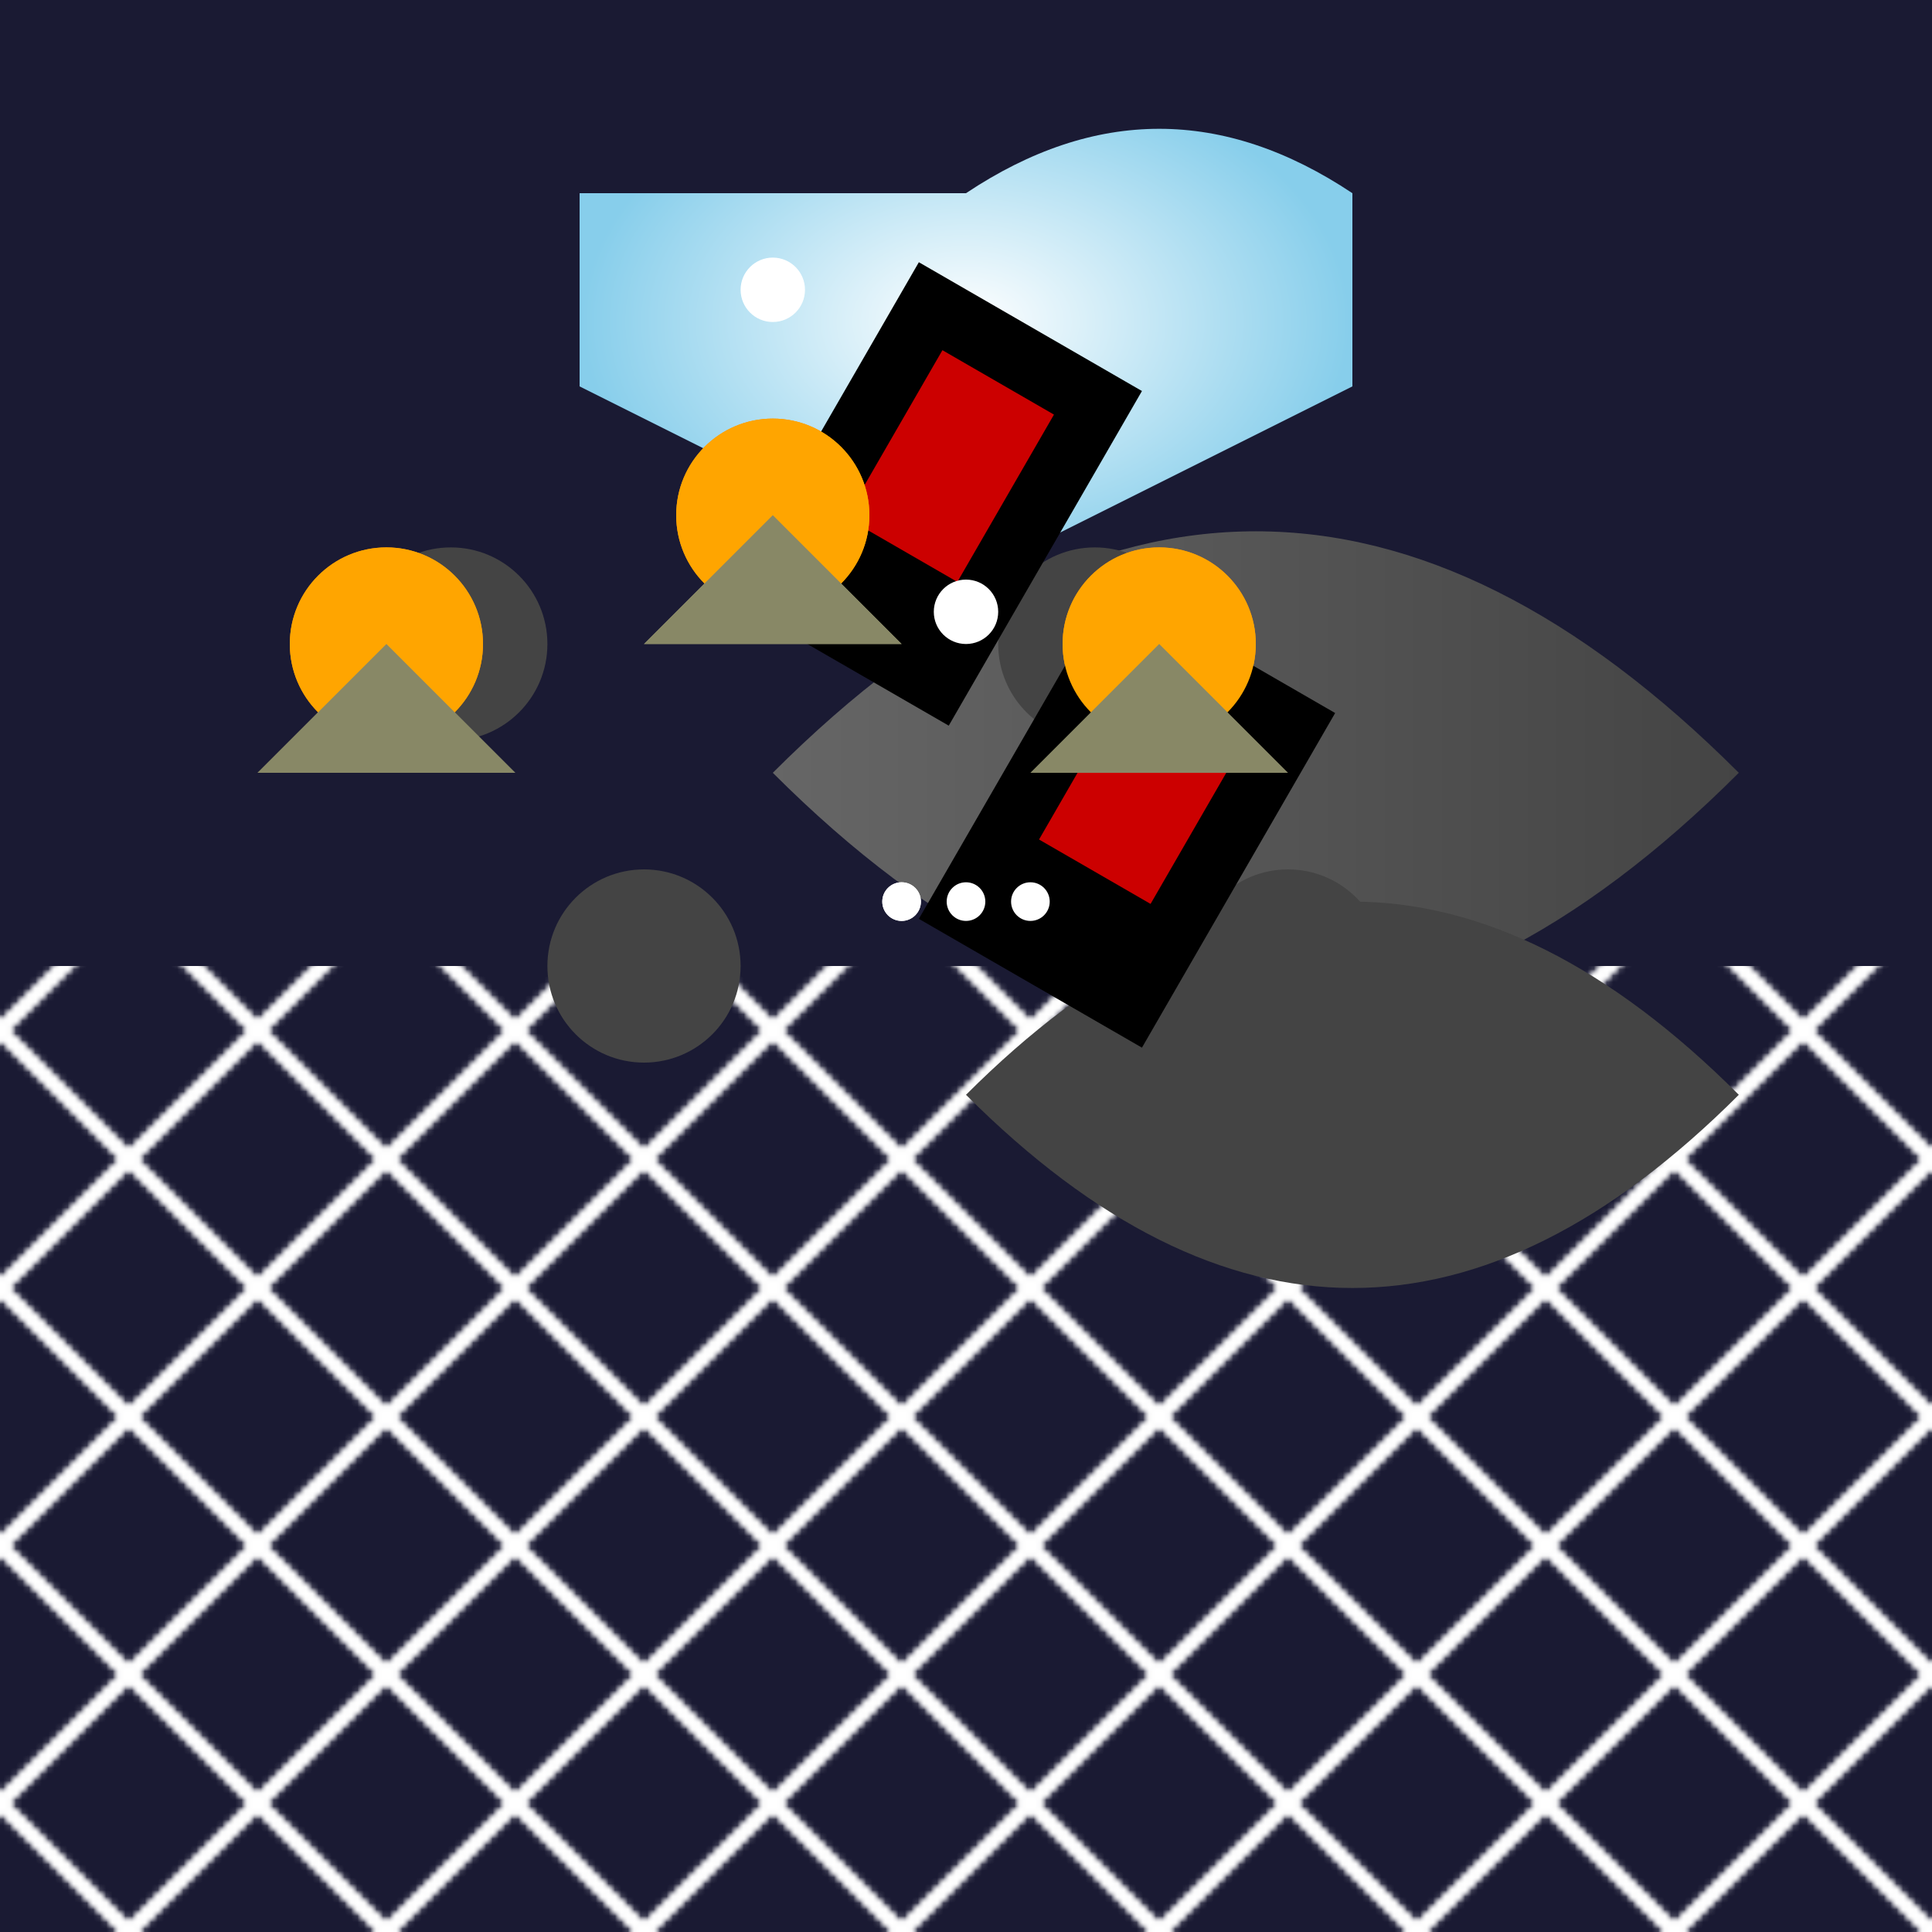 <svg viewBox="0 0 300 300" xmlns="http://www.w3.org/2000/svg">
  <defs>
    <radialGradient id="moonGradient" cx="50%" cy="50%">
      <stop offset="0%" style="stop-color:#ffffff;stop-opacity:1"/>
      <stop offset="100%" style="stop-color:#87CEEB;stop-opacity:1"/>
    </radialGradient>
    <pattern id="ice" x="0" y="0" width="40" height="40" patternUnits="userSpaceOnUse">
      <path d="M0 0 L40 40 M0 40 L40 0" stroke="#fff" stroke-width="2" fill="none"/>
    </pattern>
    <linearGradient id="walrusGradient" x1="0%" y1="0%" x2="100%" y2="0%">
      <stop offset="0%" style="stop-color:#666;stop-opacity:1"/>
      <stop offset="100%" style="stop-color:#444;stop-opacity:1"/>
    </linearGradient>
    <radialGradient id="pineapple" cx="50%" cy="50%">
      <stop offset="0%" style="stop-color:#FFA500;stop-opacity:1"/>
      <stop offset="100%" style="stop-color:#FF8C00;stop-opacity:1"/>
    </radialGradient>
  </defs>
  <rect width="300" height="300" fill="#1A1A33"/>
  <path d="M150 30 Q180 10 210 30 L210 60 L150 90 L90 60 L90 30 L150 30" fill="url(#moonGradient)"/>
  <rect x="0" y="150" width="300" height="150" fill="url(#ice)"/>
  <g transform="translate(120,120)">
    <path d="M0 0 Q50 -50 100 0 Q50 50 0 0" fill="url(#walrusGradient)" transform="scale(1.5)"/>
    <circle cx="50" cy="-20" r="15" fill="#444"/>
    <circle cx="-50" cy="-20" r="15" fill="#444"/>
    <rect x="-20" y="-80" width="40" height="60" fill="#000" transform="rotate(30)"/>
    <rect x="-10" y="-70" width="20" height="30" fill="#C00" transform="rotate(30)"/>
    <circle cx="0" cy="-75" r="5" fill="#FFF"/>
  </g>
  <g transform="translate(180,100)">
    <circle r="15" fill="url(#pineapple)"/>
    <path d="M0 0 L20 20 L-20 20 Z" fill="#886"/>
  </g>
  <g transform="translate(120,80)">
    <circle r="15" fill="url(#pineapple)"/>
    <path d="M0 0 L20 20 L-20 20 Z" fill="#886"/>
  </g>
  <g transform="translate(60,100)">
    <circle r="15" fill="url(#pineapple)"/>
    <path d="M0 0 L20 20 L-20 20 Z" fill="#886"/>
  </g>
  <g transform="translate(150,140)">
    <circle cx="0" cy="0" r="3" fill="#FFF"/>
    <circle cx="10" cy="0" r="3" fill="#FFF"/>
    <circle cx="-10" cy="0" r="3" fill="#FFF"/>
  </g>
  <rect x="0" y="150" width="300" height="150" fill="url(#ice)"/>
  <g transform="translate(150,170)">
    <path d="M0 0 Q50 -50 100 0 Q50 50 0 0" fill="#444" transform="scale(1.2)"/>
    <circle cx="50" cy="-20" r="15" fill="#444"/>
    <circle cx="-50" cy="-20" r="15" fill="#444"/>
    <rect x="-20" y="-80" width="40" height="60" fill="#000" transform="rotate(30)"/>
    <rect x="-10" y="-70" width="20" height="30" fill="#C00" transform="rotate(30)"/>
    <circle cx="0" cy="-75" r="5" fill="#FFF"/>
  </g>
  <g transform="translate(180,100)">
    <circle r="15" fill="#FFA500"/>
    <path d="M0 0 L20 20 L-20 20 Z" fill="#886"/>
  </g>
  <g transform="translate(120,80)">
    <circle r="15" fill="#FFA500"/>
    <path d="M0 0 L20 20 L-20 20 Z" fill="#886"/>
  </g>
  <g transform="translate(60,100)">
    <circle r="15" fill="#FFA500"/>
    <path d="M0 0 L20 20 L-20 20 Z" fill="#886"/>
  </g>
  <g transform="translate(150,140)">
    <circle cx="0" cy="0" r="3" fill="#FFF"/>
    <circle cx="10" cy="0" r="3" fill="#FFF"/>
    <circle cx="-10" cy="0" r="3" fill="#FFF"/>
  </g>
</svg>